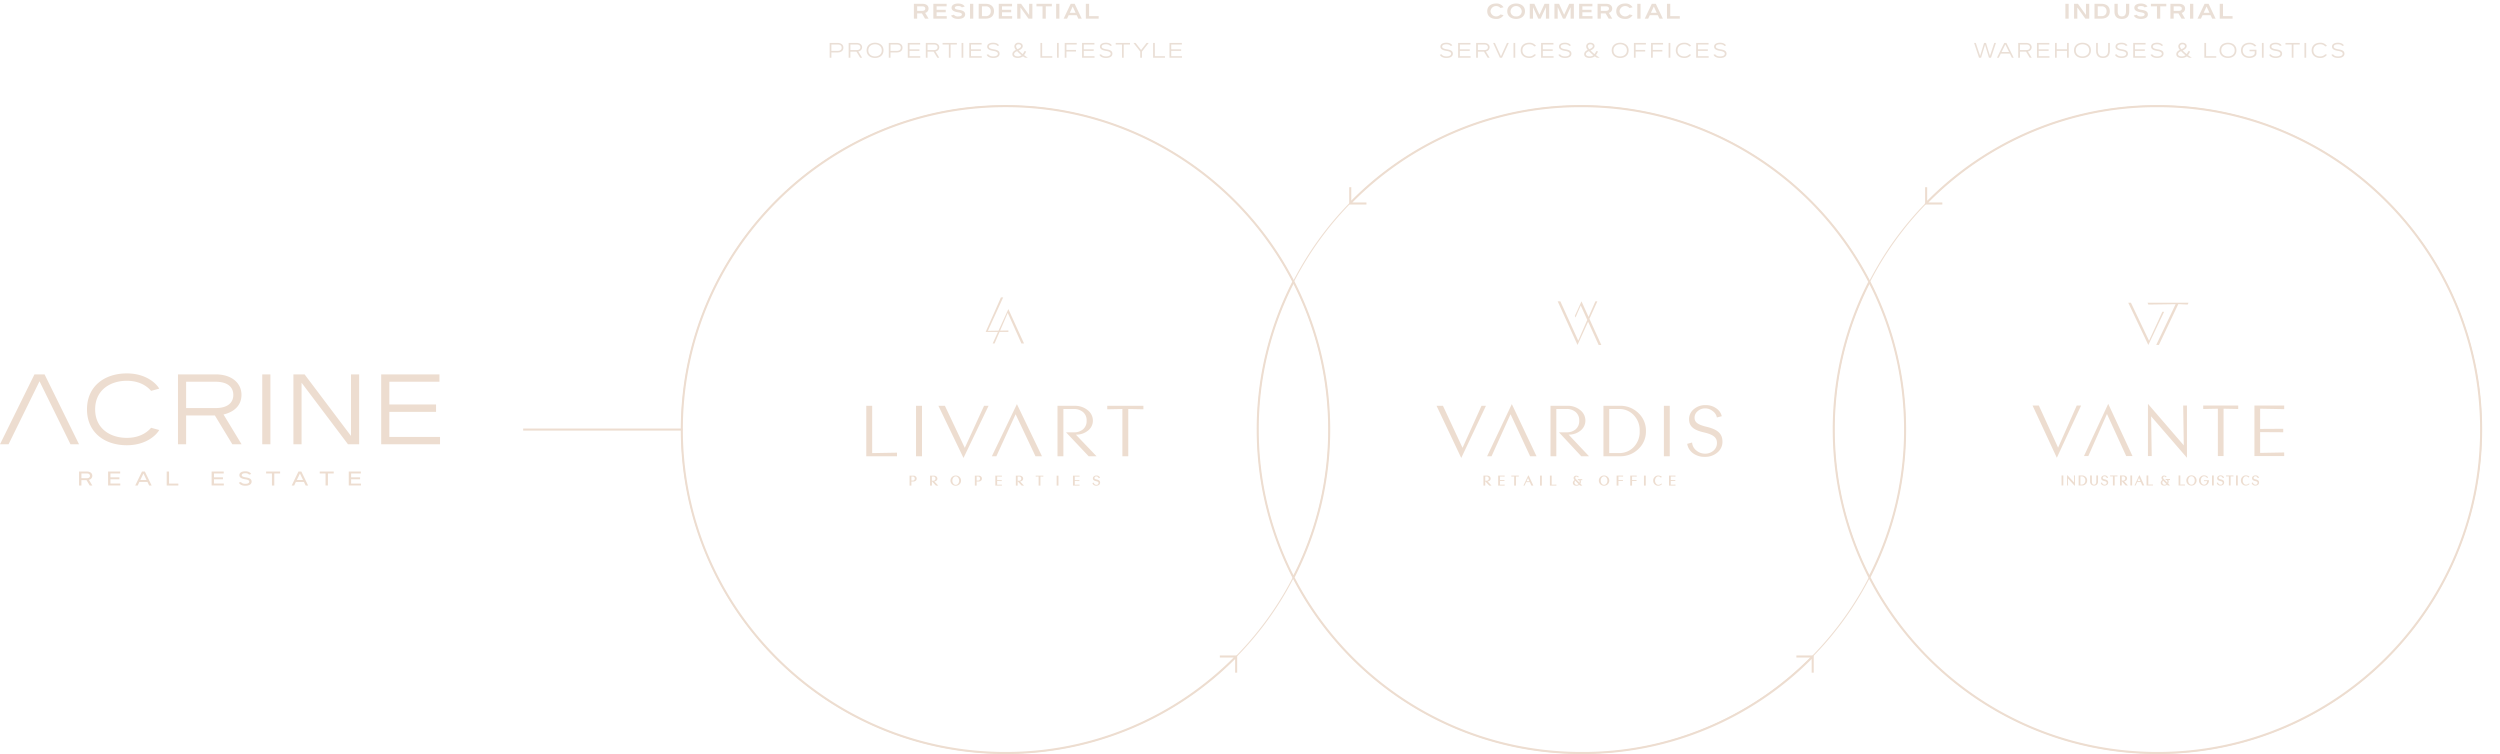 <svg xmlns="http://www.w3.org/2000/svg" xmlns:xlink="http://www.w3.org/1999/xlink" width="1214.32" height="366.232" viewBox="0 0 1214.32 366.232"><defs><clipPath id="clip-path"><path id="Path_33094" data-name="Path 33094" d="M0-13.356H1214.32V-379.588H0Z" transform="translate(0 379.588)" fill="none"></path></clipPath></defs><g id="Group_14533" data-name="Group 14533" transform="translate(-80 -16481.945)"><g id="Component_25_5" data-name="Component 25 &#x2013; 5" transform="translate(80 16481.945)"><g id="Group_14400" data-name="Group 14400" clip-path="url(#clip-path)"><g id="Group_14397" data-name="Group 14397" transform="translate(0 181.373)"><path id="Path_33091" data-name="Path 33091" d="M-1.4-1.986V-8.773H2.408c1.622,0,2.631.839,2.631,2.093a1.978,1.978,0,0,1-1.65,1.933L5.047-1.986H3.784l-1.555-2.6H-.26v2.6ZM-.26-5.521H2.323c1.066,0,1.575-.462,1.575-1.16S3.389-7.84,2.323-7.84H-.26ZM12.7-8.773h5.872v.933H13.84v1.9H18.2v.914H13.84v2.1h4.789v.934H12.7Zm16.463,0h1.4l3.29,6.787h-1.2L31.821-3.73H27.909l-.83,1.744h-1.2Zm2.226,4.129L29.869-7.821,28.352-4.644Zm9.78-4.129h1.14V-2.92h4.515v.934H41.168Zm21.825,0h5.874v.933H64.135v1.9H68.5v.914H64.135v2.1h4.788v.934h-5.93Zm14.253,5.1c.141.207.613.867,2.13.867,1.357,0,1.9-.472,1.9-1.084,0-.565-.594-.914-1.971-1.121-2.1-.321-2.837-1.028-2.837-2.017,0-1.084,1-1.858,2.885-1.858,1.715,0,2.583.764,2.837,1.32l-1.027.292c-.207-.273-.6-.678-1.8-.678-1.235,0-1.753.415-1.753.933s.528.858,1.98,1.084c1.781.263,2.828.773,2.828,2.045,0,1.207-1.056,2.017-3.045,2.017-2.065,0-2.9-.933-3.149-1.518ZM92.286-7.84H89.458v-.933h6.8v.933H93.426v5.854h-1.14Zm12.885-.933h1.4l3.29,6.787h-1.2l-.839-1.744h-3.911l-.83,1.744h-1.2ZM107.4-4.644l-1.519-3.177-1.517,3.177Zm10.934-3.2H115.5v-.933h6.8v.933h-2.828v5.854H118.33ZM129.6-8.773h5.874v.933h-4.732v1.9h4.365v.914h-4.365v2.1h4.788v.934H129.6ZM2.456-38.986c0-11.271,8.583-17.449,19.336-17.449,9.2,0,14.242,4.763,15.751,7.4l-3.962,1.084c-1.179-1.415-4.715-4.9-11.789-4.9-8.065,0-15.374,4.527-15.374,13.864s7.309,13.865,15.374,13.865c7.074,0,10.61-3.49,11.789-4.9l3.962,1.084c-1.509,2.64-6.555,7.4-15.751,7.4-10.753,0-19.336-6.178-19.336-17.449m44.19,16.978V-55.964h18.3c7.781,0,12.545,4.2,12.545,9.951,0,5.281-3.772,8.394-8.725,9.527l8.772,14.478H73.055L64.567-36.016H50.608v14.007ZM50.608-39.6H64.944c5.8,0,8.583-2.594,8.583-6.367,0-3.82-2.783-6.414-8.583-6.414H50.608ZM87.581-55.964h3.961v33.955H87.581ZM102.72-22.009V-55.964h5.423l22.542,29.9v-29.9h3.962v33.956h-5.423l-22.543-29.9v29.9Zm42.634-33.956h28.3v3.584H149.315v11.036H172v3.584H149.315v12.167h24.618v3.584H145.355ZM-5.562-22.009h4.15L-18.153-55.964h-4.905L-39.8-22.009h4.151l15.043-30.607Z" transform="translate(39.8 56.435)" fill="#edddd0"></path></g><g id="Group_14398" data-name="Group 14398" transform="translate(331.078 51.459)"><path id="Path_33092" data-name="Path 33092" d="M-11.47-5.733a157.227,157.227,0,0,1-157.259,157.2A157.227,157.227,0,0,1-325.988-5.733a157.227,157.227,0,0,1,157.259-157.2A157.227,157.227,0,0,1-11.47-5.733Zm279.8,0a157.227,157.227,0,0,1-157.259,157.2A157.227,157.227,0,0,1-46.189-5.733a157.227,157.227,0,0,1,157.259-157.2A157.227,157.227,0,0,1,268.329-5.733Zm279.86,0a157.227,157.227,0,0,1-157.259,157.2A157.227,157.227,0,0,1,233.671-5.733a157.227,157.227,0,0,1,157.259-157.2A157.227,157.227,0,0,1,548.188-5.733Z" transform="translate(325.988 162.928)" fill="none" stroke="#edddd0" stroke-width="0.5"></path></g><g id="Group_14399" data-name="Group 14399" transform="translate(331.178 51.558)"><path id="Path_33093" data-name="Path 33093" d="M-9.819-9.75A156.8,156.8,0,0,1-121.831,37.108c-86.832,0-157.223-70.334-157.223-157.1s70.391-157.1,157.223-157.1S35.391-206.75,35.391-119.988a156.317,156.317,0,0,1-17.355,71.82m252.208,38.4A156.165,156.165,0,0,1,157.9,37.108C71.072,37.108.681-33.226.681-119.988a156.317,156.317,0,0,1,17.355-71.82m27.579-38.138A156.129,156.129,0,0,1,157.9-277.084c86.832,0,157.223,70.334,157.223,157.1A156.388,156.388,0,0,1,297.82-48.332m27.406-181.424A156.143,156.143,0,0,1,437.7-277.084c86.832,0,157.223,70.334,157.223,157.1S524.532,37.108,437.7,37.108s-157.222-70.334-157.222-157.1A156.329,156.329,0,0,1,297.62-191.4M-17.728-9.764H-9.8V-1.9m55.42-235.828v7.917h7.867m271.857-7.917v7.917h7.868M262.32-9.764h7.924V-1.9" transform="translate(279.054 277.084)" fill="none" stroke="#edddd0" stroke-width="1"></path></g></g><g id="Group_14401" data-name="Group 14401" transform="translate(254.119 208.652)"><path id="Path_33095" data-name="Path 33095" d="M-2.823,0h-77.4" transform="translate(80.22)" fill="none" stroke="#edddd0" stroke-width="1"></path></g><g id="Group_14403" data-name="Group 14403" clip-path="url(#clip-path)"><g id="Group_14402" data-name="Group 14402" transform="translate(420.776 196.295)"><path id="Path_33096" data-name="Path 33096" d="M-.8-1.371v2h-.877V-4.219H.178a1.609,1.609,0,0,1,1.134.407,1.307,1.307,0,0,1,.45,1.021,1.307,1.307,0,0,1-.45,1.02,1.6,1.6,0,0,1-1.134.4Zm0-2.414V-1.8h.642A.956.956,0,0,0,.849-2.791.956.956,0,0,0-.157-3.785ZM12.262.629H11.148l-1.989-2.1v2.1H8.281V-4.219h1.755A1.922,1.922,0,0,1,11.32-3.8a1.288,1.288,0,0,1,.507,1.034,1.2,1.2,0,0,1-.428.931,1.737,1.737,0,0,1-1.07.434Zm-3.1-4.414v2.042H9.8a1,1,0,0,0,1.112-1.021A1,1,0,0,0,9.8-3.785ZM22.572-.04a2.519,2.519,0,0,1-1.82.725A2.517,2.517,0,0,1,18.933-.04a2.349,2.349,0,0,1-.75-1.751,2.355,2.355,0,0,1,.75-1.759,2.52,2.52,0,0,1,1.819-.724,2.522,2.522,0,0,1,1.82.724,2.358,2.358,0,0,1,.749,1.759A2.351,2.351,0,0,1,22.572-.04m-.649-3.206a1.446,1.446,0,0,0-1.17-.6,1.444,1.444,0,0,0-1.169.6A2.228,2.228,0,0,0,19.1-1.791a2.244,2.244,0,0,0,.479,1.455,1.459,1.459,0,0,0,1.169.593,1.46,1.46,0,0,0,1.17-.593A2.244,2.244,0,0,0,22.4-1.791a2.227,2.227,0,0,0-.478-1.455M30.9-1.371v2h-.877V-4.219h1.854a1.611,1.611,0,0,1,1.135.407,1.31,1.31,0,0,1,.45,1.021,1.311,1.311,0,0,1-.45,1.02,1.607,1.607,0,0,1-1.135.4Zm0-2.414V-1.8h.643a.956.956,0,0,0,1.005-.993.956.956,0,0,0-1.005-.994ZM43.171.629h-3.2V-4.219h3.2v.476l-2.318-.041V-2.04l2.226-.014v.462l-2.226-.014V.2L43.171.153Zm10.747,0H52.806l-1.99-2.1v2.1h-.877V-4.219h1.755a1.922,1.922,0,0,1,1.284.421,1.291,1.291,0,0,1,.507,1.034,1.2,1.2,0,0,1-.428.931,1.739,1.739,0,0,1-1.07.434Zm-3.1-4.414v2.042h.643a1,1,0,0,0,1.112-1.021,1,1,0,0,0-1.112-1.021Zm12.469.028-1.412-.028V.629H61V-3.785l-1.412.028v-.462h3.7ZM70.639.629h-.885V-4.219h.885Zm10.247,0h-3.2V-4.219h3.2v.476l-2.318-.041V-2.04l2.226-.014v.462l-2.226-.014V.2L80.886.153ZM90.328.264a2.063,2.063,0,0,1-1.32.421A2.02,2.02,0,0,1,87.753.3a1.5,1.5,0,0,1-.592-.952L87.8-.82a1.1,1.1,0,0,0,.393.753,1.25,1.25,0,0,0,.835.316.973.973,0,0,0,1.084-.9c0-.469-.336-.682-1.213-.876C87.824-1.771,87.36-2.2,87.36-2.9a1.2,1.2,0,0,1,.5-.986,1.892,1.892,0,0,1,1.226-.4,1.88,1.88,0,0,1,1.149.344,1.413,1.413,0,0,1,.57.813l-.642.145a1,1,0,0,0-.4-.6,1.133,1.133,0,0,0-.706-.262.85.85,0,0,0-.949.773.494.494,0,0,0,.243.441,3.075,3.075,0,0,0,.877.3c1.192.268,1.633.7,1.633,1.523A1.3,1.3,0,0,1,90.328.264M-7.786-13.623H-22.709V-38.131h2.859v22.965l12.064-.215Zm12.139,0h-2.9V-38.131h2.9ZM36.685-38.131,24.51-12.8,12.335-38.131H15.49l9.651,20.417,9.354-20.417ZM89.138-13.623H85.315L74.328-25.249h3.823a6.669,6.669,0,0,0,4.38-1.435,5.18,5.18,0,0,0,1.782-4.235,5.1,5.1,0,0,0-1.782-4.2,6.687,6.687,0,0,0-4.38-1.471H73.029v22.964H70.171V-38.131h8.24A9.636,9.636,0,0,1,84.8-36.049a6.372,6.372,0,0,1,2.562,5.131,6.108,6.108,0,0,1-2.413,4.844,8.977,8.977,0,0,1-5.865,1.937Zm22.756-22.822-7.349-.143v22.964h-2.859V-36.587l-7.35.143v-1.687h17.558ZM59.478-13.623h3.156L50.458-38.956,38.283-13.623h2.19L49.827-34.04Z" transform="translate(22.709 38.956)" fill="#edddd0"></path></g></g><g id="Group_14404" data-name="Group 14404" transform="translate(478.752 144.465)"><path id="Path_33098" data-name="Path 33098" d="M-.634-.816H.623l-7.617-16.71-4.77,10.464-5.176.088L-9.515-23.2H-10.6L-18.029-6.418h5.971l-2.554,5.6h.919l2.418-5.6h4.3v-.726l-4.019.069,3.708-8.589Z" transform="translate(18.029 23.197)" fill="#edddd0"></path></g><g id="Group_14406" data-name="Group 14406" clip-path="url(#clip-path)"><g id="Group_14405" data-name="Group 14405" transform="translate(697.767 196.283)"><path id="Path_33099" data-name="Path 33099" d="M-.943-1.354a1.213,1.213,0,0,0,.422-.931,1.3,1.3,0,0,0-.5-1.034A1.878,1.878,0,0,0-2.286-3.74h-1.73V1.108h.864v-2.1l1.962,2.1h1.1L-2-.92A1.7,1.7,0,0,0-.943-1.354m-2.208.09V-3.306h.633a1,1,0,0,1,1.1,1.021,1,1,0,0,1-1.1,1.021ZM3.13-3.74H6.281v.477L4-3.306V-1.56L6.19-1.575v.462L4-1.126v1.8L6.281.632v.477H3.13Zm6.379,0h3.65v.462l-1.392-.028V1.108H10.9V-3.306L9.51-3.278Zm8.21-.055-2.32,4.9h.562l.759-1.669h1.8l.738,1.669h.964l-2.271-4.9Zm-.809,2.8.717-1.586.7,1.586Zm6.56-2.745h.872V1.107h-.872ZM29.128.674,31.414.632v.477H28.263V-3.74h.865ZM43.306-.837a1.935,1.935,0,0,0-.119-.676h.787v-.516H41.822v.516H42.5a1.443,1.443,0,0,1,.211.78,1.5,1.5,0,0,1-.064.469l-1.6-1.62c-.345-.352-.479-.5-.479-.773a.577.577,0,0,1,.6-.606,1.014,1.014,0,0,1,.766.454l.331-.441A1.759,1.759,0,0,0,41.092-3.7a1.164,1.164,0,0,0-1.316,1.1,1.552,1.552,0,0,0,.513,1.048A1.481,1.481,0,0,0,39.4-.25a1.327,1.327,0,0,0,.451,1,1.9,1.9,0,0,0,1.343.427A2.226,2.226,0,0,0,42.54.736l.366.372H44L43.053.149a1.875,1.875,0,0,0,.253-.986M41.3.763a1.035,1.035,0,0,1-.781-.331,1.07,1.07,0,0,1-.31-.745,1.166,1.166,0,0,1,.394-.924L42.2.391A1.294,1.294,0,0,1,41.3.763M54.566-3.795a2.467,2.467,0,0,0-1.793.724,2.37,2.37,0,0,0-.739,1.759A2.364,2.364,0,0,0,52.774.439a2.464,2.464,0,0,0,1.793.725A2.464,2.464,0,0,0,56.36.439,2.367,2.367,0,0,0,57.1-1.312a2.374,2.374,0,0,0-.739-1.759,2.467,2.467,0,0,0-1.794-.724M55.72.143a1.433,1.433,0,0,1-1.154.593A1.433,1.433,0,0,1,53.414.143a2.266,2.266,0,0,1-.471-1.455,2.252,2.252,0,0,1,.471-1.455,1.419,1.419,0,0,1,1.153-.6,1.419,1.419,0,0,1,1.154.6,2.252,2.252,0,0,1,.471,1.455A2.266,2.266,0,0,1,55.72.143M60.67-3.74h3.15v.477l-2.264-.042V-1.56l2.174-.014v.462l-2.174-.014V1.108H60.67Zm6.609,0h3.15v.477l-2.263-.042V-1.56l2.173-.014v.462l-2.173-.014V1.108h-.887Zm6.668,0h.872V1.107h-.872ZM82.429.088,82.7.377a2.5,2.5,0,0,1-1.85.786,2.333,2.333,0,0,1-1.709-.7,2.414,2.414,0,0,1-.711-1.772,2.365,2.365,0,0,1,.725-1.759,2.35,2.35,0,0,1,1.716-.724,2.947,2.947,0,0,1,1.743.593l-.415.5a1.742,1.742,0,0,0-1.23-.662,1.415,1.415,0,0,0-1.167.6,2.3,2.3,0,0,0-.464,1.455A2.239,2.239,0,0,0,79.806.143a1.422,1.422,0,0,0,1.146.586A2.351,2.351,0,0,0,82.429.088M86.106-3.74h3.15v.477l-2.286-.042V-1.56l2.194-.014v.462l-2.194-.014v1.8L89.256.632v.477h-3.15ZM-2.8-37.65l-12,25.332-12-25.332h3.111l9.514,20.416L-4.958-37.65Zm12.56-.825,12,25.332H18.653L9.139-33.559-.083-13.143H-2.242ZM37.339-23.656l9.917,10.514h-3.77L32.656-24.769h3.769A6.516,6.516,0,0,0,40.743-26.2,5.216,5.216,0,0,0,42.5-30.438a5.14,5.14,0,0,0-1.756-4.2,6.54,6.54,0,0,0-4.319-1.471h-5.05v22.964H28.557V-37.65h8.124a9.414,9.414,0,0,1,6.293,2.081A6.406,6.406,0,0,1,45.5-30.438a6.138,6.138,0,0,1-2.378,4.844,8.768,8.768,0,0,1-5.782,1.937M62.279-37.65H54.265v24.507h8.014a12.439,12.439,0,0,0,8.965-3.517,11.525,11.525,0,0,0,3.66-8.719,11.6,11.6,0,0,0-3.66-8.755,12.439,12.439,0,0,0-8.965-3.517m6.7,20.022a9.6,9.6,0,0,1-7.135,2.943H57.083V-36.107H61.84a9.634,9.634,0,0,1,7.135,2.978,10.567,10.567,0,0,1,2.892,7.75,10.568,10.568,0,0,1-2.892,7.75m17.5,4.485H83.626V-37.65H86.48Zm25.6-7.069a6.65,6.65,0,0,1-2.489,5.275,9.049,9.049,0,0,1-6.11,2.081,9.212,9.212,0,0,1-5.819-1.829,6.994,6.994,0,0,1-2.707-4.485l2.378-.646a5.364,5.364,0,0,0,1.976,3.8,6.492,6.492,0,0,0,4.282,1.615,6.123,6.123,0,0,0,4.134-1.47,4.789,4.789,0,0,0,1.684-3.733c0-2.69-1.83-4.09-6.367-5.131-5.233-1.184-7.172-3.121-7.172-6.386a6.091,6.091,0,0,1,2.3-4.88,8.383,8.383,0,0,1,5.672-1.974,8.531,8.531,0,0,1,5.306,1.615,6.281,6.281,0,0,1,2.6,3.768l-2.378.61a4.91,4.91,0,0,0-2.013-3.086,5.723,5.723,0,0,0-3.623-1.327,5.334,5.334,0,0,0-3.659,1.327,4.03,4.03,0,0,0-1.538,3.195c0,2.3,1.647,3.409,5.929,4.449,5.525,1.328,7.611,3.481,7.611,7.212" transform="translate(26.804 38.475)" fill="#edddd0"></path></g></g><g id="Group_14407" data-name="Group 14407" transform="translate(756.608 146.369)"><path id="Path_33101" data-name="Path 33101" d="M-.562-.309,3.289-8.778H2.34L-.969-1.205-4.417-8.784-7.646-1.675l.333.732,2.532-5.844L-1.6.233-6,10.3-14.679-8.778h-1.3l9.635,21.183L-1.2,1.1,3.924,12.411h1.3Z" transform="translate(15.979 8.784)" fill="#edddd0"></path></g><g id="Group_14408" data-name="Group 14408" transform="translate(1033.744 147.053)"><path id="Path_33102" data-name="Path 33102" d="M-.356-.748l7.662-16.1-.857,0L-.011-2.8-8.8-21.26h-1.312Z" transform="translate(10.114 21.26)" fill="#edddd0"></path></g><g id="Group_14409" data-name="Group 14409" transform="translate(1043.109 147.053)"><path id="Path_33103" data-name="Path 33103" d="M0,0,.417.886,13.653.694,4.22,20.5H5.526L14.947.665,19.5.886,19.908,0Z" fill="#edddd0"></path></g><g id="Group_14410" data-name="Group 14410" clip-path="url(#clip-path)"><path id="Path_33104" data-name="Path 33104" d="M1038.22-136.625h-.857v-4.858h.857Zm5.421.076-3.165-3.49.055,3.414h-.491v-4.913h.249l3.144,3.468-.056-3.414h.491v4.934Zm2.02-.076v-4.858h1.679a2.387,2.387,0,0,1,1.741.7,2.318,2.318,0,0,1,.712,1.734,2.321,2.321,0,0,1-.712,1.735,2.385,2.385,0,0,1-1.741.691Zm2.716-3.869a1.73,1.73,0,0,0-1.3-.554h-.566v3.988h.566a1.727,1.727,0,0,0,1.3-.546,2,2,0,0,0,.525-1.444,1.984,1.984,0,0,0-.525-1.443m6.7,1.9a2.027,2.027,0,0,1-.538,1.478,1.836,1.836,0,0,1-1.389.546,1.855,1.855,0,0,1-1.388-.546,2.023,2.023,0,0,1-.539-1.478v-2.889h.85v2.867c0,1.016.367,1.61,1.078,1.61s1.079-.594,1.079-1.61v-2.867h.849Zm4.416,1.6a1.955,1.955,0,0,1-1.279.421,1.915,1.915,0,0,1-1.217-.387,1.514,1.514,0,0,1-.573-.953l.621-.166a1.111,1.111,0,0,0,.38.754,1.191,1.191,0,0,0,.808.317.953.953,0,0,0,1.051-.9c0-.47-.325-.684-1.175-.878-1.043-.242-1.493-.67-1.493-1.368a1.219,1.219,0,0,1,.484-.988,1.794,1.794,0,0,1,1.189-.4,1.776,1.776,0,0,1,1.112.345,1.417,1.417,0,0,1,.553.815l-.622.145a1,1,0,0,0-.387-.6,1.075,1.075,0,0,0-.684-.262.832.832,0,0,0-.92.774.5.5,0,0,0,.236.443,2.918,2.918,0,0,0,.85.3c1.154.269,1.582.7,1.582,1.526a1.319,1.319,0,0,1-.518,1.065m5.039-4.029-1.368-.028v4.423h-.85v-4.423l-1.368.028v-.463h3.586Zm5.07,4.395h-1.079l-1.928-2.107v2.107h-.85v-4.858h1.7a1.818,1.818,0,0,1,1.244.422,1.309,1.309,0,0,1,.491,1.036,1.225,1.225,0,0,1-.415.933,1.65,1.65,0,0,1-1.036.435Zm-3.006-4.423V-139h.622a.986.986,0,0,0,1.078-1.023.987.987,0,0,0-1.078-1.023Zm5.039,4.423h-.857v-4.858h.857Zm5.892,0h-.947l-.725-1.672h-1.77l-.746,1.672h-.553l2.28-4.913h.229Zm-1.859-2.107-.691-1.59-.7,1.59Zm6.073,2.107h-3.1v-4.858h.85v4.423l2.245-.041Zm8.279-2.626h-.774a1.964,1.964,0,0,1,.117.678,1.9,1.9,0,0,1-.248.987l.925.961h-1.071l-.359-.373a2.157,2.157,0,0,1-1.32.443,1.847,1.847,0,0,1-1.32-.429,1.341,1.341,0,0,1-.442-1,1.487,1.487,0,0,1,.87-1.3,1.563,1.563,0,0,1-.5-1.05,1.151,1.151,0,0,1,1.293-1.106,1.714,1.714,0,0,1,1.161.45l-.325.442a.992.992,0,0,0-.754-.455.573.573,0,0,0-.593.608c0,.269.13.421.47.774l1.568,1.624a1.545,1.545,0,0,0,.063-.471,1.47,1.47,0,0,0-.207-.781h-.664v-.518h2.115Zm-3.317.277a1.175,1.175,0,0,0-.387.926,1.089,1.089,0,0,0,.3.746,1.011,1.011,0,0,0,.767.332,1.262,1.262,0,0,0,.891-.373Zm10.6,2.349h-3.1v-4.858h.85v4.423l2.245-.041Zm4.915-.671a2.4,2.4,0,0,1-1.762.726,2.4,2.4,0,0,1-1.762-.726,2.391,2.391,0,0,1-.725-1.755,2.4,2.4,0,0,1,.725-1.762,2.4,2.4,0,0,1,1.762-.726,2.4,2.4,0,0,1,1.762.726,2.4,2.4,0,0,1,.726,1.762,2.4,2.4,0,0,1-.726,1.755m-.629-3.213a1.386,1.386,0,0,0-1.133-.6,1.389,1.389,0,0,0-1.134.6,2.288,2.288,0,0,0-.463,1.458,2.3,2.3,0,0,0,.463,1.458,1.4,1.4,0,0,0,1.134.594,1.394,1.394,0,0,0,1.133-.594,2.3,2.3,0,0,0,.463-1.458,2.283,2.283,0,0,0-.463-1.458m7.36,1.478a2.466,2.466,0,0,1-.663,1.742,2.2,2.2,0,0,1-1.7.719,2.4,2.4,0,0,1-1.762-.726,2.391,2.391,0,0,1-.726-1.755,2.391,2.391,0,0,1,.726-1.755,2.4,2.4,0,0,1,1.762-.732,2.432,2.432,0,0,1,1.956.94l-.47.387a1.871,1.871,0,0,0-1.486-.9,1.4,1.4,0,0,0-1.141.6,2.36,2.36,0,0,0-.455,1.465,2.33,2.33,0,0,0,.455,1.451,1.409,1.409,0,0,0,1.141.594,1.288,1.288,0,0,0,1.044-.5,1.953,1.953,0,0,0,.427-1.249l-1.526.014v-.463l2.418.014Zm2.345,2.405h-.857v-4.858h.857Zm4.522-.366a1.953,1.953,0,0,1-1.277.421,1.913,1.913,0,0,1-1.217-.387,1.51,1.51,0,0,1-.573-.953l.621-.166a1.111,1.111,0,0,0,.38.754,1.191,1.191,0,0,0,.808.317.954.954,0,0,0,1.051-.9c0-.47-.325-.684-1.175-.878-1.043-.242-1.493-.67-1.493-1.368a1.219,1.219,0,0,1,.484-.988,1.791,1.791,0,0,1,1.188-.4,1.775,1.775,0,0,1,1.112.345,1.413,1.413,0,0,1,.553.815l-.621.145a1,1,0,0,0-.387-.6,1.077,1.077,0,0,0-.684-.262.831.831,0,0,0-.919.774.5.5,0,0,0,.235.443,2.906,2.906,0,0,0,.85.3c1.154.269,1.582.7,1.582,1.526a1.318,1.318,0,0,1-.519,1.065m5.039-4.029-1.368-.028v4.423h-.849v-4.423l-1.368.028v-.463h3.585Zm2.113,4.395h-.857v-4.858h.857Zm2.227-4.187a2.287,2.287,0,0,1,1.686-.726,2.865,2.865,0,0,1,1.714.594l-.407.5a1.7,1.7,0,0,0-1.209-.664,1.384,1.384,0,0,0-1.147.6,2.341,2.341,0,0,0-.456,1.458,2.276,2.276,0,0,0,.463,1.458,1.385,1.385,0,0,0,1.126.588,2.289,2.289,0,0,0,1.451-.643l.262.29a2.435,2.435,0,0,1-1.817.787,2.269,2.269,0,0,1-1.679-.7,2.446,2.446,0,0,1-.7-1.776,2.392,2.392,0,0,1,.712-1.762m7.582,3.822a1.954,1.954,0,0,1-1.278.421,1.91,1.91,0,0,1-1.216-.387,1.515,1.515,0,0,1-.574-.953l.622-.166a1.1,1.1,0,0,0,.38.754,1.189,1.189,0,0,0,.808.317.953.953,0,0,0,1.05-.9c0-.47-.324-.684-1.174-.878-1.044-.242-1.493-.67-1.493-1.368a1.221,1.221,0,0,1,.483-.988,1.8,1.8,0,0,1,1.189-.4,1.777,1.777,0,0,1,1.113.345,1.419,1.419,0,0,1,.553.815l-.622.145a1,1,0,0,0-.387-.6,1.076,1.076,0,0,0-.684-.262.831.831,0,0,0-.918.774.5.5,0,0,0,.234.443,2.933,2.933,0,0,0,.85.3c1.154.269,1.582.7,1.582,1.526a1.32,1.32,0,0,1-.518,1.065M1035.677-155l-9.349-20.458h-3.055l11.793,25.384,11.793-25.384h-2.122Zm12.556,4.1h2.122l9.061-20.458,9.348,20.458h3.057l-11.793-25.384Zm48.491-5.214-17.4-20.17V-150.9h1.834l-.287-19.308,17.4,20.135v-25.384h-1.833Zm9.44-17.653,7.119-.144V-150.9h2.768v-23.011l7.119.144v-1.69h-17.007Zm24.882,22.867H1145.5v-1.762l-11.686.215v-10.1l11.219.071v-1.689l-11.219.071v-9.815l11.686.215v-1.762h-14.454Z" transform="translate(-36.005 372.435)" fill="#edddd0"></path></g><path id="Path_33149" data-name="Path 33149" d="M113.485,9V6.44h2.32l1.5,2.56h1.73l-1.66-2.8a2.1,2.1,0,0,0,1.65-2.08c0-1.44-1.13-2.32-2.93-2.32H111.9V9Zm0-5.98h2.44c1.03,0,1.52.42,1.52,1.1s-.49,1.1-1.52,1.1h-2.44ZM121.355,9h6.51V7.78h-4.93V5.9h4.45V4.71h-4.45V3.02h4.87V1.8h-6.45Zm8.6-1.51c.31.72,1.29,1.65,3.48,1.65s3.36-.89,3.36-2.19c0-1.38-1.12-1.96-3.05-2.22-1.51-.22-1.96-.54-1.96-1.01,0-.5.56-.84,1.66-.84,1.15,0,1.55.38,1.76.65l1.37-.4c-.36-.72-1.36-1.47-3.16-1.47-2.05,0-3.21.83-3.21,2.05,0,1.05.74,1.84,3.07,2.2,1.4.22,1.94.52,1.94,1.03,0,.56-.52.98-1.78.98a2.336,2.336,0,0,1-2.12-.83ZM139.165,9h1.58V1.8h-1.58Zm4.21,0h3.4c2.52,0,4.04-1.37,4.04-3.6s-1.52-3.6-4.04-3.6h-3.4Zm1.58-1.22V3.02h1.82a2.234,2.234,0,0,1,2.46,2.38,2.234,2.234,0,0,1-2.46,2.38ZM153.125,9h6.51V7.78h-4.93V5.9h4.45V4.71h-4.45V3.02h4.87V1.8h-6.45Zm10.54,0V3.58l3.9,5.42h1.89V1.8h-1.58V7.22l-3.9-5.42h-1.89V9Zm10.72,0h1.58V3.02h2.95V1.8h-7.48V3.02h2.95ZM181,9h1.58V1.8H181Zm3.64,0h1.66l.78-1.67h3.91l.78,1.67h1.66l-3.43-7.2h-1.94Zm2.98-2.85,1.42-3.04,1.41,3.04ZM195.425,9h6.23V7.78H197V1.8h-1.58Z" transform="translate(332 0.055)" fill="#eadfd6"></path><path id="Path_33150" data-name="Path 33150" d="M70.985,9h.84V6.42h2.99c1.89,0,2.84-.95,2.84-2.31s-.95-2.31-2.84-2.31h-3.83Zm.84-3.34V2.56h2.99c1.45,0,2,.65,2,1.55s-.55,1.55-2,1.55ZM81.055,9V6.03h2.96L85.815,9h.95L84.9,5.93a2.084,2.084,0,0,0,1.85-2.02c0-1.22-1.01-2.11-2.66-2.11h-3.88V9Zm0-6.44H84.1c1.23,0,1.82.55,1.82,1.36s-.59,1.35-1.82,1.35h-3.04ZM93.035,9.1c2.28,0,4.11-1.31,4.11-3.7s-1.83-3.7-4.11-3.7-4.1,1.31-4.1,3.7S90.755,9.1,93.035,9.1Zm0-.76c-1.71,0-3.26-.96-3.26-2.94s1.55-2.94,3.26-2.94,3.27.96,3.27,2.94S94.755,8.34,93.035,8.34Zm6.67.66h.84V6.42h2.99c1.89,0,2.84-.95,2.84-2.31s-.95-2.31-2.84-2.31h-3.83Zm.84-3.34V2.56h2.99c1.45,0,2,.65,2,1.55s-.55,1.55-2,1.55ZM108.935,9H115V8.24h-5.22V5.66h4.81V4.9h-4.81V2.56h5.16V1.8h-6Zm9.6,0V6.03h2.96l1.8,2.97h.95l-1.86-3.07a2.084,2.084,0,0,0,1.85-2.02c0-1.22-1.01-2.11-2.66-2.11h-3.88V9Zm0-6.44h3.04c1.23,0,1.82.55,1.82,1.36s-.59,1.35-1.82,1.35h-3.04ZM128.885,9h.84V2.56h3.05V1.8h-6.94v.76h3.05Zm6.18,0h.84V1.8h-.84Zm3.74,0h6.06V8.24h-5.22V5.66h4.81V4.9h-4.81V2.56h5.16V1.8h-6Zm8.42-1.47c.2.53,1.02,1.57,3.21,1.57,2.03,0,3.1-.83,3.1-2.09,0-1.32-1.09-1.83-2.96-2.12-1.56-.25-2.24-.64-2.24-1.29,0-.6.53-1.14,2.07-1.14,1.39,0,1.83.48,2.06.79l.81-.21c-.18-.47-1.02-1.34-2.87-1.34-1.95,0-2.91.81-2.91,1.9,0,1.03.82,1.75,2.96,2.07,1.52.23,2.24.67,2.24,1.34,0,.74-.64,1.33-2.26,1.33-1.76,0-2.26-.78-2.41-1.02Zm15.15,1.57a4.33,4.33,0,0,0,2.52-.79c.47.34,1.06.69,1.06.69h1.33s-1.33-.87-1.87-1.3a6.283,6.283,0,0,0,1.02-1.79l-.81-.15a8.912,8.912,0,0,1-.89,1.46,25.961,25.961,0,0,1-1.93-1.76c.98-.39,1.97-1.17,1.97-2.11,0-1.1-.96-1.65-2.01-1.65a1.844,1.844,0,0,0-2.07,1.77,2.575,2.575,0,0,0,.77,1.69c-1.05.54-1.73,1.14-1.73,2.14C159.735,8.52,160.945,9.1,162.375,9.1Zm-.13-4.27a2.408,2.408,0,0,1-.71-1.36c0-.7.59-1.01,1.23-1.01s1.17.33,1.17.89C163.935,3.93,163.285,4.42,162.245,4.83Zm.18,3.51c-1.03,0-1.85-.38-1.85-1.05,0-.7.61-1.1,1.45-1.5a27.97,27.97,0,0,0,2.16,2A3.062,3.062,0,0,1,162.425,8.34Zm10.93.66h5.77V8.24H174.2V1.8h-.84Zm8.06,0h.84V1.8h-.84Zm3.74,0H186V5.96h4.64V5.2H186V2.56h4.99V1.8h-5.83Zm8.43,0h6.06V8.24h-5.22V5.66h4.81V4.9h-4.81V2.56h5.16V1.8h-6Zm8.42-1.47c.2.53,1.02,1.57,3.21,1.57,2.03,0,3.1-.83,3.1-2.09,0-1.32-1.09-1.83-2.96-2.12-1.56-.25-2.24-.64-2.24-1.29,0-.6.53-1.14,2.07-1.14,1.39,0,1.83.48,2.06.79l.81-.21c-.18-.47-1.02-1.34-2.87-1.34-1.95,0-2.91.81-2.91,1.9,0,1.03.82,1.75,2.96,2.07,1.52.23,2.24.67,2.24,1.34,0,.74-.64,1.33-2.26,1.33-1.76,0-2.26-.78-2.41-1.02ZM212.985,9h.84V2.56h3.05V1.8h-6.94v.76h3.05Zm8.85,0h.84V5.98l3.28-4.18h-1.03l-2.67,3.43-2.67-3.43h-1.03l3.28,4.18Zm6.26,0h5.77V8.24h-4.93V1.8h-.84Zm7.96,0h6.06V8.24H236.9V5.66h4.81V4.9H236.9V2.56h5.16V1.8h-6Z" transform="translate(332 19.055)" fill="#eadfd6"></path><path id="Path_33151" data-name="Path 33151" d="M115.67,9.14a3.859,3.859,0,0,0,3.64-1.84l-1.49-.34a2.766,2.766,0,0,1-4.85-1.56,2.766,2.766,0,0,1,4.85-1.56l1.49-.35a3.855,3.855,0,0,0-3.64-1.83c-2.45,0-4.28,1.32-4.28,3.74S113.22,9.14,115.67,9.14Zm9.75,0c2.21,0,4.31-1.16,4.31-3.74s-2.1-3.74-4.31-3.74-4.3,1.16-4.3,3.74S123.21,9.14,125.42,9.14Zm0-1.22A2.492,2.492,0,0,1,122.7,5.4a2.733,2.733,0,0,1,5.45,0A2.489,2.489,0,0,1,125.42,7.92ZM132.04,9h1.58V3.42L136.19,9h1.14l2.57-5.58V9h1.58V1.8h-2.25l-2.47,5.32L134.29,1.8h-2.25Zm11.99,0h1.58V3.42L148.18,9h1.14l2.57-5.58V9h1.58V1.8h-2.25l-2.47,5.32L146.28,1.8h-2.25Zm11.99,0h6.51V7.78H157.6V5.9h4.45V4.71H157.6V3.02h4.87V1.8h-6.45Zm10.54,0V6.44h2.32L170.38,9h1.73l-1.66-2.8a2.1,2.1,0,0,0,1.65-2.08c0-1.44-1.13-2.32-2.93-2.32h-4.19V9Zm0-5.98H169c1.03,0,1.52.42,1.52,1.1s-.49,1.1-1.52,1.1h-2.44Zm11.78,6.12a3.859,3.859,0,0,0,3.64-1.84l-1.49-.34a2.766,2.766,0,0,1-4.85-1.56,2.766,2.766,0,0,1,4.85-1.56l1.49-.35a3.855,3.855,0,0,0-3.64-1.83c-2.45,0-4.28,1.32-4.28,3.74S175.89,9.14,178.34,9.14ZM184.27,9h1.58V1.8h-1.58Zm3.64,0h1.66l.78-1.67h3.91L195.04,9h1.66l-3.43-7.2h-1.94Zm2.98-2.85,1.42-3.04,1.41,3.04ZM198.7,9h6.23V7.78h-4.65V1.8H198.7Z" transform="translate(611 0.055)" fill="#eadfd6"></path><path id="Path_33152" data-name="Path 33152" d="M88.38,7.53c.2.53,1.02,1.57,3.21,1.57,2.03,0,3.1-.83,3.1-2.09,0-1.32-1.09-1.83-2.96-2.12-1.56-.25-2.24-.64-2.24-1.29,0-.6.53-1.14,2.07-1.14,1.39,0,1.83.48,2.06.79l.81-.21c-.18-.47-1.02-1.34-2.87-1.34-1.95,0-2.91.81-2.91,1.9,0,1.03.82,1.75,2.96,2.07,1.52.23,2.24.67,2.24,1.34,0,.74-.64,1.33-2.26,1.33-1.76,0-2.26-.78-2.41-1.02ZM97.25,9h6.06V8.24H98.09V5.66h4.81V4.9H98.09V2.56h5.16V1.8h-6Zm9.6,0V6.03h2.96L111.61,9h.95L110.7,5.93a2.084,2.084,0,0,0,1.85-2.02c0-1.22-1.01-2.11-2.66-2.11h-3.88V9Zm0-6.44h3.04c1.23,0,1.82.55,1.82,1.36s-.59,1.35-1.82,1.35h-3.04ZM117.54,9h1.02l3.3-7.2h-.88l-2.93,6.51L115.12,1.8h-.88Zm6.61,0h.84V1.8h-.84Zm7.6.1a3.8,3.8,0,0,0,3.34-1.57l-.84-.23a3.127,3.127,0,0,1-2.5,1.04c-1.71,0-3.26-.96-3.26-2.94s1.55-2.94,3.26-2.94a3.127,3.127,0,0,1,2.5,1.04l.84-.23a3.8,3.8,0,0,0-3.34-1.57c-2.28,0-4.1,1.31-4.1,3.7S129.47,9.1,131.75,9.1Zm5.8-.1h6.06V8.24h-5.22V5.66h4.81V4.9h-4.81V2.56h5.16V1.8h-6Zm8.42-1.47c.2.53,1.02,1.57,3.21,1.57,2.03,0,3.1-.83,3.1-2.09,0-1.32-1.09-1.83-2.96-2.12-1.56-.25-2.24-.64-2.24-1.29,0-.6.53-1.14,2.07-1.14,1.39,0,1.83.48,2.06.79l.81-.21c-.18-.47-1.02-1.34-2.87-1.34-1.95,0-2.91.81-2.91,1.9,0,1.03.82,1.75,2.96,2.07,1.52.23,2.24.67,2.24,1.34,0,.74-.64,1.33-2.26,1.33-1.76,0-2.26-.78-2.41-1.02ZM161.12,9.1a4.33,4.33,0,0,0,2.52-.79c.47.34,1.06.69,1.06.69h1.33s-1.33-.87-1.87-1.3a6.283,6.283,0,0,0,1.02-1.79l-.81-.15a8.912,8.912,0,0,1-.89,1.46,25.961,25.961,0,0,1-1.93-1.76c.98-.39,1.97-1.17,1.97-2.11,0-1.1-.96-1.65-2.01-1.65a1.844,1.844,0,0,0-2.07,1.77,2.575,2.575,0,0,0,.77,1.69c-1.05.54-1.73,1.14-1.73,2.14C158.48,8.52,159.69,9.1,161.12,9.1Zm-.13-4.27a2.408,2.408,0,0,1-.71-1.36c0-.7.59-1.01,1.23-1.01s1.17.33,1.17.89C162.68,3.93,162.03,4.42,160.99,4.83Zm.18,3.51c-1.03,0-1.85-.38-1.85-1.05,0-.7.61-1.1,1.45-1.5a27.97,27.97,0,0,0,2.16,2A3.062,3.062,0,0,1,161.17,8.34Zm14.79.76c2.28,0,4.11-1.31,4.11-3.7s-1.83-3.7-4.11-3.7-4.1,1.31-4.1,3.7S173.68,9.1,175.96,9.1Zm0-.76c-1.71,0-3.26-.96-3.26-2.94s1.55-2.94,3.26-2.94,3.27.96,3.27,2.94S177.68,8.34,175.96,8.34Zm6.67.66h.84V5.96h4.64V5.2h-4.64V2.56h4.99V1.8h-5.83Zm8.33,0h.84V5.96h4.64V5.2H191.8V2.56h4.99V1.8h-5.83Zm8.53,0h.84V1.8h-.84Zm7.6.1a3.8,3.8,0,0,0,3.34-1.57l-.84-.23a3.127,3.127,0,0,1-2.5,1.04c-1.71,0-3.26-.96-3.26-2.94s1.55-2.94,3.26-2.94a3.127,3.127,0,0,1,2.5,1.04l.84-.23a3.8,3.8,0,0,0-3.34-1.57c-2.28,0-4.1,1.31-4.1,3.7S204.81,9.1,207.09,9.1Zm5.8-.1h6.06V8.24h-5.22V5.66h4.81V4.9h-4.81V2.56h5.16V1.8h-6Zm8.42-1.47c.2.53,1.02,1.57,3.21,1.57,2.03,0,3.1-.83,3.1-2.09,0-1.32-1.09-1.83-2.96-2.12-1.56-.25-2.24-.64-2.24-1.29,0-.6.53-1.14,2.07-1.14,1.39,0,1.83.48,2.06.79l.81-.21c-.18-.47-1.02-1.34-2.87-1.34-1.95,0-2.91.81-2.91,1.9,0,1.03.82,1.75,2.96,2.07,1.52.23,2.24.67,2.24,1.34,0,.74-.64,1.33-2.26,1.33-1.76,0-2.26-.78-2.41-1.02Z" transform="translate(611 19.055)" fill="#eadfd6"></path><path id="Path_33153" data-name="Path 33153" d="M111.22,9h1.58V1.8h-1.58Zm5.79,0V3.58L120.91,9h1.89V1.8h-1.58V7.22l-3.9-5.42h-1.89V9Zm8.34,0h3.4c2.52,0,4.04-1.37,4.04-3.6s-1.52-3.6-4.04-3.6h-3.4Zm1.58-1.22V3.02h1.82a2.234,2.234,0,0,1,2.46,2.38,2.234,2.234,0,0,1-2.46,2.38Zm8.12-5.98V5.43c0,2.49,1.22,3.71,3.6,3.71s3.58-1.22,3.58-3.71V1.8h-1.57V5.43c0,1.73-.72,2.49-2.01,2.49s-2.02-.76-2.02-2.49V1.8Zm9.4,5.69c.31.72,1.29,1.65,3.48,1.65s3.36-.89,3.36-2.19c0-1.38-1.12-1.96-3.05-2.22-1.51-.22-1.96-.54-1.96-1.01,0-.5.56-.84,1.66-.84,1.15,0,1.55.38,1.76.65l1.37-.4c-.36-.72-1.36-1.47-3.16-1.47-2.05,0-3.21.83-3.21,2.05,0,1.05.74,1.84,3.07,2.2,1.4.22,1.94.52,1.94,1.03,0,.56-.52.98-1.78.98a2.336,2.336,0,0,1-2.12-.83ZM155.7,9h1.58V3.02h2.95V1.8h-7.48V3.02h2.95Zm8.11,0V6.44h2.32L167.63,9h1.73L167.7,6.2a2.1,2.1,0,0,0,1.65-2.08c0-1.44-1.13-2.32-2.93-2.32h-4.19V9Zm0-5.98h2.44c1.03,0,1.52.42,1.52,1.1s-.49,1.1-1.52,1.1h-2.44ZM171.76,9h1.58V1.8h-1.58Zm3.64,0h1.66l.78-1.67h3.91L182.53,9h1.66l-3.43-7.2h-1.94Zm2.98-2.85,1.42-3.04,1.41,3.04ZM186.19,9h6.23V7.78h-4.65V1.8h-1.58Z" transform="translate(892 0.055)" fill="#eadfd6"></path><path id="Path_33154" data-name="Path 33154" d="M69.275,9h.99l1.92-6.3L74.1,9h.99L77.5,1.8h-.83l-2.1,6.31L72.655,1.8h-.94l-1.92,6.31-2.1-6.31h-.83Zm8.7,0h.88l1-2.03h4.38l1,2.03h.88l-3.55-7.2h-1.04Zm2.25-2.79,1.82-3.7,1.82,3.7ZM89.145,9V6.03H92.1L93.9,9h.95l-1.86-3.07a2.084,2.084,0,0,0,1.85-2.02c0-1.22-1.01-2.11-2.66-2.11h-3.88V9Zm0-6.44h3.04c1.23,0,1.82.55,1.82,1.36s-.59,1.35-1.82,1.35h-3.04ZM97.415,9h6.06V8.24h-5.22V5.66h4.81V4.9h-4.81V2.56h5.16V1.8h-6Zm8.76,0h.84V5.65h5V9h.84V1.8h-.84V4.89h-5V1.8h-.84Zm13.34.1c2.28,0,4.11-1.31,4.11-3.7s-1.83-3.7-4.11-3.7-4.1,1.31-4.1,3.7S117.235,9.1,119.515,9.1Zm0-.76c-1.71,0-3.26-.96-3.26-2.94s1.55-2.94,3.26-2.94,3.27.96,3.27,2.94S121.235,8.34,119.515,8.34Zm6.62-6.54V5.43c0,2.57,1.24,3.67,3.34,3.67s3.34-1.1,3.34-3.67V1.8h-.84V5.43c0,2.19-1.05,2.91-2.5,2.91s-2.5-.72-2.5-2.91V1.8Zm9.16,5.73c.2.53,1.02,1.57,3.21,1.57,2.03,0,3.1-.83,3.1-2.09,0-1.32-1.09-1.83-2.96-2.12-1.56-.25-2.24-.64-2.24-1.29,0-.6.53-1.14,2.07-1.14,1.39,0,1.83.48,2.06.79l.81-.21c-.18-.47-1.02-1.34-2.87-1.34-1.95,0-2.91.81-2.91,1.9,0,1.03.82,1.75,2.96,2.07,1.52.23,2.24.67,2.24,1.34,0,.74-.64,1.33-2.26,1.33-1.76,0-2.26-.78-2.41-1.02ZM144.165,9h6.06V8.24h-5.22V5.66h4.81V4.9h-4.81V2.56h5.16V1.8h-6Zm8.42-1.47c.2.53,1.02,1.57,3.21,1.57,2.03,0,3.1-.83,3.1-2.09,0-1.32-1.09-1.83-2.96-2.12-1.56-.25-2.24-.64-2.24-1.29,0-.6.53-1.14,2.07-1.14,1.39,0,1.83.48,2.06.79l.81-.21c-.18-.47-1.02-1.34-2.87-1.34-1.95,0-2.91.81-2.91,1.9,0,1.03.82,1.75,2.96,2.07,1.52.23,2.24.67,2.24,1.34,0,.74-.64,1.33-2.26,1.33-1.76,0-2.26-.78-2.41-1.02Zm15.15,1.57a4.33,4.33,0,0,0,2.52-.79c.47.34,1.06.69,1.06.69h1.33s-1.33-.87-1.87-1.3a6.283,6.283,0,0,0,1.02-1.79l-.81-.15a8.912,8.912,0,0,1-.89,1.46,25.961,25.961,0,0,1-1.93-1.76c.98-.39,1.97-1.17,1.97-2.11,0-1.1-.96-1.65-2.01-1.65a1.844,1.844,0,0,0-2.07,1.77,2.575,2.575,0,0,0,.77,1.69c-1.05.54-1.73,1.14-1.73,2.14C165.1,8.52,166.3,9.1,167.735,9.1Zm-.13-4.27a2.408,2.408,0,0,1-.71-1.36c0-.7.59-1.01,1.23-1.01s1.17.33,1.17.89C169.295,3.93,168.645,4.42,167.6,4.83Zm.18,3.51c-1.03,0-1.85-.38-1.85-1.05,0-.7.61-1.1,1.45-1.5a27.97,27.97,0,0,0,2.16,2A3.062,3.062,0,0,1,167.785,8.34Zm10.93.66h5.77V8.24h-4.93V1.8h-.84Zm11.47.1c2.28,0,4.11-1.31,4.11-3.7s-1.83-3.7-4.11-3.7-4.1,1.31-4.1,3.7S187.9,9.1,190.185,9.1Zm0-.76c-1.71,0-3.26-.96-3.26-2.94s1.55-2.94,3.26-2.94,3.27.96,3.27,2.94S191.9,8.34,190.185,8.34Zm10.43.76c1.94,0,3.4-1,3.4-2.14V5.09h-3.35v.76h2.51V6.86c0,.76-1.16,1.48-2.56,1.48-1.71,0-3.26-.96-3.26-2.94s1.55-2.94,3.26-2.94a3.127,3.127,0,0,1,2.5,1.04l.84-.23a3.8,3.8,0,0,0-3.34-1.57c-2.28,0-4.1,1.31-4.1,3.7S198.335,9.1,200.615,9.1Zm6.06-.1h.84V1.8h-.84Zm3.5-1.47c.2.53,1.02,1.57,3.21,1.57,2.03,0,3.1-.83,3.1-2.09,0-1.32-1.09-1.83-2.96-2.12-1.56-.25-2.24-.64-2.24-1.29,0-.6.53-1.14,2.07-1.14,1.39,0,1.83.48,2.06.79l.81-.21c-.18-.47-1.02-1.34-2.87-1.34-1.95,0-2.91.81-2.91,1.9,0,1.03.82,1.75,2.96,2.07,1.52.23,2.24.67,2.24,1.34,0,.74-.64,1.33-2.26,1.33-1.76,0-2.26-.78-2.41-1.02ZM221.155,9H222V2.56h3.05V1.8h-6.94v.76h3.05Zm6.18,0h.84V1.8h-.84Zm7.6.1a3.8,3.8,0,0,0,3.34-1.57l-.84-.23a3.127,3.127,0,0,1-2.5,1.04c-1.71,0-3.26-.96-3.26-2.94s1.55-2.94,3.26-2.94a3.127,3.127,0,0,1,2.5,1.04l.84-.23a3.8,3.8,0,0,0-3.34-1.57c-2.28,0-4.1,1.31-4.1,3.7S232.655,9.1,234.935,9.1Zm5.51-1.57c.2.53,1.02,1.57,3.21,1.57,2.03,0,3.1-.83,3.1-2.09,0-1.32-1.09-1.83-2.96-2.12-1.56-.25-2.24-.64-2.24-1.29,0-.6.53-1.14,2.07-1.14,1.39,0,1.83.48,2.06.79l.81-.21c-.18-.47-1.02-1.34-2.87-1.34-1.95,0-2.91.81-2.91,1.9,0,1.03.82,1.75,2.96,2.07,1.52.23,2.24.67,2.24,1.34,0,.74-.64,1.33-2.26,1.33-1.76,0-2.26-.78-2.41-1.02Z" transform="translate(892 19.055)" fill="#eadfd6"></path></g></g></svg>